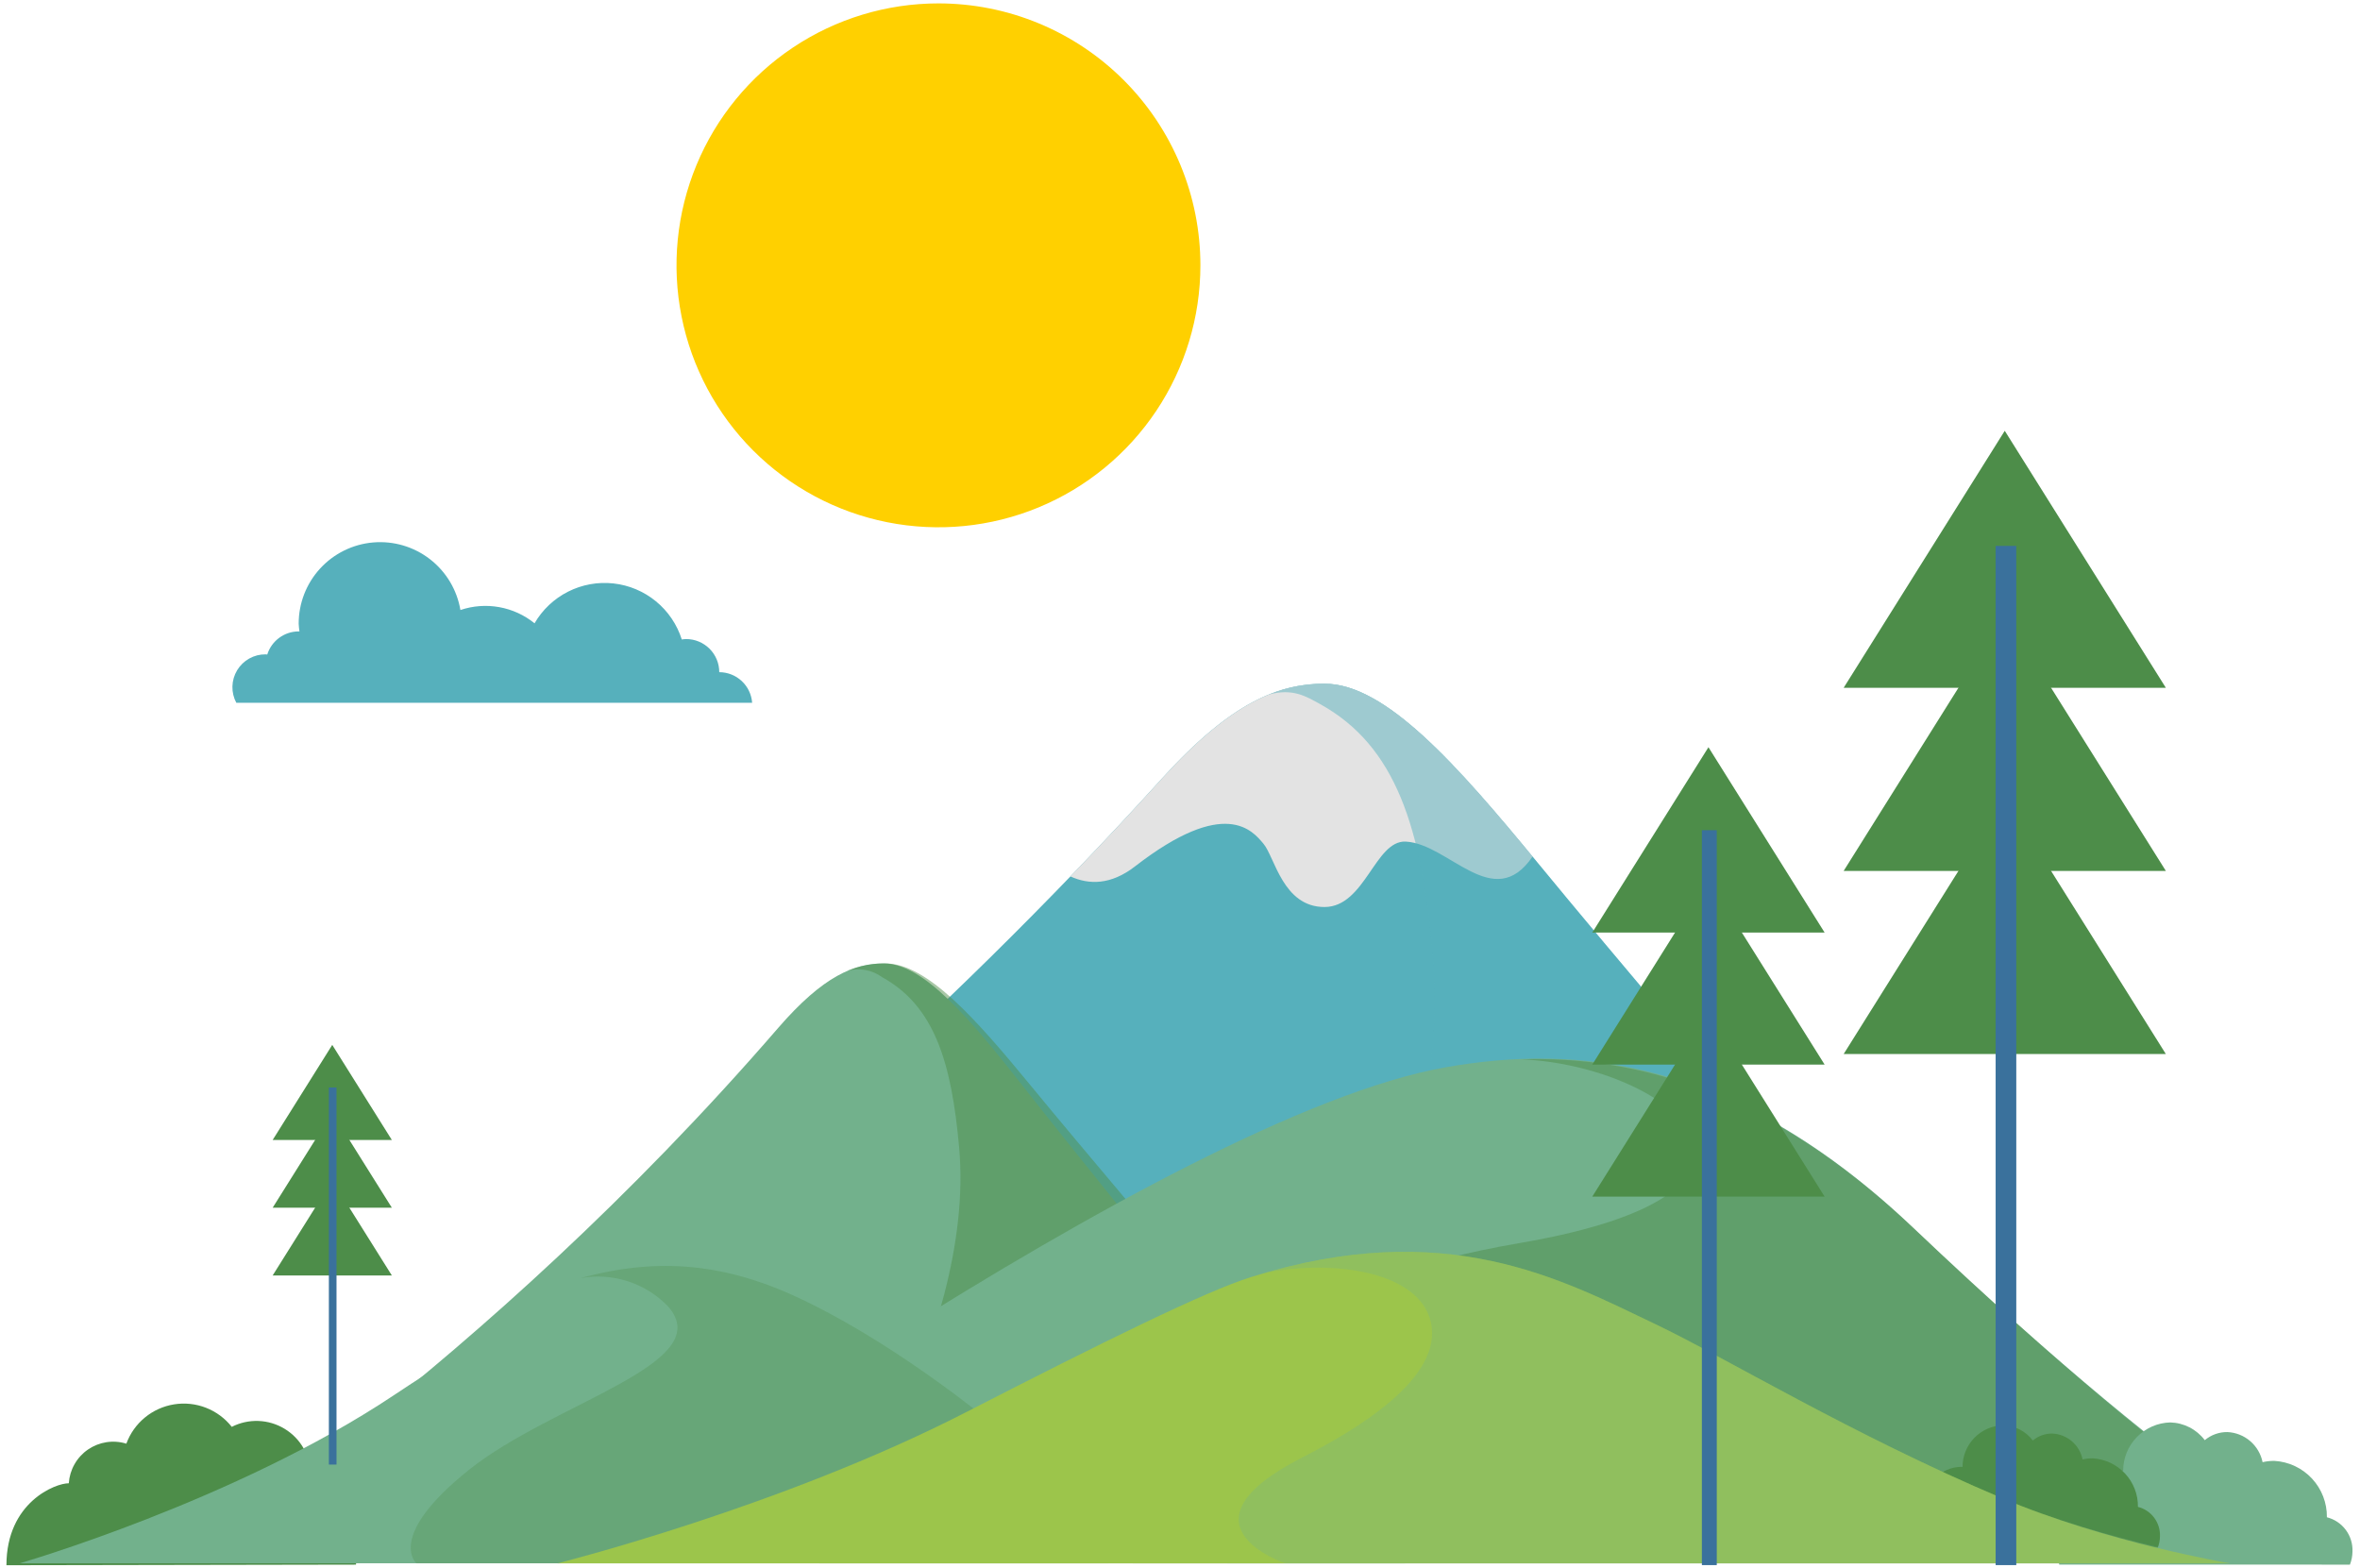 <svg width="286" height="190" viewBox="0 0 286 190" fill="none" xmlns="http://www.w3.org/2000/svg">
<path d="M91.149 85.164C91.075 84.157 90.623 83.216 89.885 82.529C89.146 81.842 88.174 81.459 87.165 81.458C87.165 80.93 87.061 80.408 86.86 79.921C86.658 79.434 86.362 78.991 85.989 78.618C85.616 78.246 85.173 77.95 84.686 77.748C84.199 77.546 83.677 77.443 83.149 77.443C82.973 77.448 82.798 77.466 82.624 77.496C82.05 75.683 80.962 74.076 79.491 72.87C78.021 71.664 76.232 70.911 74.341 70.703C72.451 70.495 70.541 70.841 68.844 71.699C67.146 72.556 65.734 73.889 64.78 75.534C63.54 74.53 62.066 73.856 60.495 73.575C58.924 73.293 57.308 73.414 55.796 73.925C55.384 71.483 54.068 69.286 52.111 67.769C50.154 66.252 47.697 65.526 45.23 65.736C42.762 65.945 40.464 67.075 38.791 68.9C37.117 70.726 36.191 73.114 36.196 75.59C36.212 75.903 36.243 76.214 36.29 76.524C36.259 76.524 36.23 76.517 36.198 76.517C35.348 76.518 34.52 76.79 33.835 77.294C33.15 77.797 32.643 78.506 32.388 79.317C32.317 79.317 32.252 79.297 32.18 79.297C31.489 79.292 30.808 79.467 30.205 79.804C29.602 80.142 29.097 80.631 28.739 81.222C28.382 81.814 28.185 82.488 28.166 83.179C28.148 83.87 28.31 84.554 28.636 85.164H91.149Z" fill="#56B0BC"/>
<path d="M43.28 182.862C43.28 180.422 39.915 178.033 37.659 178.702C37.646 177.582 37.348 176.484 36.792 175.512C36.236 174.539 35.442 173.725 34.483 173.145C33.525 172.565 32.435 172.24 31.316 172.199C30.196 172.159 29.085 172.404 28.087 172.913C27.271 171.878 26.193 171.08 24.965 170.601C23.737 170.121 22.403 169.978 21.102 170.186C19.8 170.393 18.577 170.944 17.559 171.782C16.542 172.62 15.765 173.713 15.311 174.951C14.533 174.711 13.71 174.65 12.905 174.773C12.1 174.896 11.333 175.2 10.662 175.661C9.991 176.123 9.433 176.731 9.031 177.44C8.628 178.148 8.392 178.938 8.338 179.751C6.753 179.729 0.78 182.027 0.78 189.684L43.145 189.61C43.169 189.435 43.28 183.043 43.28 182.862Z" fill="#4D8D49"/>
<path d="M27.647 189.45C27.647 189.45 85.33 155.572 140.825 94.336C149.264 85.024 155.041 82.854 160.508 82.854C167.89 82.854 176.491 92.565 186.478 104.723C203.197 125.076 258.187 189.45 258.187 189.45H27.647Z" fill="#56B0BC"/>
<path d="M137.545 104.997C148.48 96.522 151.793 100.664 153.126 102.263C154.493 103.903 155.482 109.917 160.507 109.917C165.428 109.917 166.634 101.817 170.349 101.989C175.57 102.238 181.01 110.737 185.723 103.805C176.056 92.08 167.702 82.854 160.508 82.854C155.041 82.854 149.264 85.024 140.825 94.336C137.126 98.417 133.424 102.374 129.719 106.209C131.98 107.238 134.634 107.252 137.545 104.997Z" fill="#E3E3E3"/>
<g style="mix-blend-mode:multiply" opacity="0.49">
<path d="M258.187 189.45C258.187 189.45 203.197 125.076 186.478 104.723C176.491 92.565 167.89 82.854 160.508 82.854C158.211 82.841 155.934 83.282 153.808 84.154C156.683 83.403 158.246 84.369 159.964 85.317C169.209 90.417 172.276 100.373 173.632 115.662C176.639 149.562 148.755 189.453 148.755 189.453L258.187 189.45Z" fill="#56B0BC"/>
</g>
<path d="M20.647 189.45C20.647 189.45 58.182 166.35 94.292 124.583C99.783 118.232 103.542 116.752 107.099 116.752C111.899 116.752 117.499 123.375 123.999 131.667C134.878 145.547 170.659 189.45 170.659 189.45H20.647Z" fill="#72B18C"/>
<g style="mix-blend-mode:multiply" opacity="0.49">
<path d="M173.9 189.45C173.9 189.45 136.4 145.55 125 131.667C118.189 123.375 112.323 116.752 107.289 116.752C105.722 116.742 104.168 117.043 102.718 117.637C103.433 117.446 104.181 117.418 104.908 117.555C105.635 117.693 106.322 117.992 106.918 118.43C113.224 121.909 115.318 128.698 116.24 139.13C118.291 162.249 99.274 189.455 99.274 189.455L173.9 189.45Z" fill="#4D8D49"/>
</g>
<path d="M67.56 189.45C67.56 189.45 141.326 135.27 175.26 129.327C190.868 126.594 210.022 128.027 231.892 148.827C267.87 183.045 283.279 189.449 283.279 189.449L67.56 189.45Z" fill="#72B18C"/>
<g style="mix-blend-mode:multiply" opacity="0.49">
<path d="M175.563 129.275L176.139 129.175C175.947 129.208 175.755 129.242 175.563 129.275Z" fill="#72B18C"/>
</g>
<g style="mix-blend-mode:multiply" opacity="0.49">
<path d="M184.335 128.374C202.161 129.118 221.351 144.289 184.102 150.651C133.896 159.225 137.277 189.451 137.277 189.451H283.277C283.277 189.451 270.599 185.508 231.89 148.829C214.075 131.949 197.986 127.961 184.335 128.374Z" fill="#4D8D49"/>
</g>
<path d="M284.78 189.611C284.976 189.108 285.081 188.574 285.088 188.034C285.129 187.089 284.842 186.16 284.278 185.401C283.713 184.643 282.905 184.102 281.988 183.87C282.011 182.13 281.363 180.449 280.177 179.176C278.991 177.903 277.36 177.137 275.623 177.037C275.142 177.032 274.662 177.085 274.194 177.195C273.992 176.199 273.463 175.298 272.691 174.637C271.919 173.976 270.948 173.592 269.932 173.546C268.93 173.535 267.957 173.883 267.189 174.526C266.697 173.876 266.064 173.345 265.338 172.972C264.612 172.6 263.812 172.397 262.996 172.377C261.469 172.42 260.019 173.058 258.954 174.154C257.89 175.25 257.295 176.718 257.296 178.246C257.215 178.246 257.134 178.231 257.052 178.229C255.632 178.271 254.287 178.874 253.312 179.907C252.337 180.94 251.812 182.318 251.852 183.738C251.852 183.871 251.852 183.999 251.866 184.129C251.117 184.539 250.493 185.143 250.059 185.878C249.625 186.614 249.398 187.452 249.401 188.306C249.396 188.744 249.448 189.181 249.555 189.606L284.78 189.611Z" fill="#72B18C"/>
<path d="M261.493 187.553C261.662 187.12 261.752 186.66 261.758 186.195C261.793 185.382 261.546 184.582 261.06 183.929C260.574 183.276 259.878 182.811 259.089 182.611C259.109 181.114 258.55 179.666 257.529 178.571C256.508 177.475 255.104 176.815 253.609 176.729C253.196 176.725 252.783 176.77 252.38 176.865C252.206 176.007 251.751 175.232 251.086 174.663C250.421 174.094 249.585 173.763 248.711 173.724C247.849 173.715 247.011 174.014 246.35 174.568C245.926 174.008 245.382 173.551 244.757 173.23C244.132 172.91 243.442 172.735 242.74 172.718C241.426 172.756 240.178 173.305 239.262 174.248C238.346 175.191 237.834 176.455 237.835 177.77C237.764 177.77 237.694 177.757 237.624 177.756C236.403 177.792 235.245 178.312 234.407 179.202C233.568 180.091 233.116 181.276 233.151 182.498C233.151 182.612 233.151 182.722 233.163 182.834C232.518 183.187 231.98 183.708 231.607 184.342C231.233 184.976 231.038 185.698 231.041 186.434C231.038 186.812 231.082 187.19 231.174 187.557L261.493 187.553Z" fill="#4D8D49"/>
<path d="M63.985 185.095C63.985 184.474 64.153 183.865 64.471 183.332C64.789 182.799 65.246 182.362 65.792 182.068C66.339 181.773 66.954 181.632 67.575 181.66C68.195 181.687 68.796 181.882 69.314 182.223C69.137 181.847 68.884 181.511 68.572 181.236C68.259 180.962 67.894 180.754 67.498 180.626C67.102 180.497 66.685 180.452 66.27 180.491C65.856 180.531 65.455 180.655 65.09 180.855C64.726 181.056 64.407 181.329 64.152 181.658C63.897 181.987 63.712 182.364 63.609 182.767C63.506 183.17 63.486 183.59 63.551 184.001C63.617 184.412 63.765 184.805 63.988 185.156C63.988 185.135 63.985 185.111 63.985 185.095Z" fill="#4D8D49"/>
<path d="M60.006 187.668C60.006 187.225 60.126 186.791 60.353 186.411C60.58 186.031 60.905 185.72 61.295 185.51C61.685 185.3 62.124 185.199 62.566 185.218C63.008 185.238 63.437 185.377 63.806 185.62C63.679 185.352 63.499 185.112 63.276 184.917C63.053 184.721 62.793 184.573 62.511 184.481C62.229 184.39 61.931 184.358 61.635 184.386C61.34 184.414 61.054 184.502 60.794 184.645C60.534 184.788 60.306 184.983 60.125 185.218C59.943 185.452 59.811 185.721 59.737 186.008C59.663 186.296 59.649 186.595 59.696 186.888C59.742 187.181 59.848 187.461 60.006 187.712C60.008 187.697 60.006 187.684 60.006 187.668Z" fill="#4D8D49"/>
<path d="M145.472 32.155C145.472 38.433 143.61 44.571 140.122 49.791C136.634 55.011 131.676 59.08 125.876 61.483C120.075 63.885 113.693 64.514 107.535 63.289C101.377 62.064 95.721 59.041 91.281 54.601C86.842 50.161 83.819 44.505 82.594 38.347C81.369 32.189 81.998 25.807 84.401 20.006C86.804 14.206 90.873 9.248 96.093 5.76C101.313 2.272 107.451 0.411 113.729 0.411C117.898 0.411 122.026 1.232 125.877 2.827C129.729 4.422 133.228 6.76 136.176 9.708C139.124 12.656 141.462 16.155 143.057 20.007C144.652 23.858 145.473 27.986 145.472 32.155Z" fill="#FFD000"/>
<path d="M136.009 189.45H2.389C2.389 189.45 28.534 181.874 47.675 169.116C71.212 153.428 84.435 149.348 100.653 157.516C117.138 165.816 133.089 182.011 133.089 182.011L136.009 189.453" fill="#72B18C"/>
<g style="mix-blend-mode:multiply" opacity="0.3">
<path d="M131.28 182.011C131.28 182.011 114.561 165.811 97.28 157.516C88.113 153.116 79.855 152.277 70.326 154.897C72.241 154.543 74.214 154.67 76.068 155.265C77.922 155.86 79.599 156.906 80.95 158.308C87.095 165.242 67.075 169.927 56.823 178.128C46.682 186.242 50.467 189.453 50.467 189.453H134.337L131.28 182.011Z" fill="#4D8D49"/>
</g>
<path d="M242.58 181.542C224.48 173.887 208.955 164.452 200.659 160.493C189.205 155.025 175.231 147.37 151.635 154.752C146.08 156.489 133.535 162.679 117.044 171.152C94.682 182.642 67.561 189.452 67.561 189.452H270.232C270.232 189.452 255.334 186.937 242.58 181.542Z" fill="#9CC54B"/>
<g style="mix-blend-mode:multiply" opacity="0.29">
<path d="M242.58 181.542C224.48 173.887 208.955 164.452 200.659 160.493C189.482 155.157 175.901 147.747 153.328 154.249C161.944 152.564 172.028 154.205 173.398 160.219C174.962 167.061 164.13 173.394 157.821 176.619C141.785 184.819 155.759 189.448 155.759 189.448H271.225C271.225 189.448 255.334 186.937 242.58 181.542Z" fill="#72B18C"/>
</g>
<path d="M33.042 138.149L40.265 126.625L47.488 138.149H33.042Z" fill="#4D8D49"/>
<path d="M33.042 146.359L40.265 134.835L47.488 146.359H33.042Z" fill="#4D8D49"/>
<path d="M33.042 154.569L40.265 143.045L47.488 154.569H33.042Z" fill="#4D8D49"/>
<path d="M40.781 131.786H39.856V177.483H40.781V131.786Z" fill="#3A719C"/>
<path d="M192.964 113.011L207.041 90.551L221.118 113.011H192.964Z" fill="#4D8D49"/>
<path d="M192.964 129.011L207.041 106.552L221.118 129.011H192.964Z" fill="#4D8D49"/>
<path d="M192.964 145.011L207.041 122.552L221.118 145.011H192.964Z" fill="#4D8D49"/>
<path d="M208.049 100.609H206.245V189.668H208.049V100.609Z" fill="#3A719C"/>
<path d="M223.426 83.351L242.949 52.204L262.472 83.351H223.426Z" fill="#4D8D49"/>
<path d="M223.426 105.542L242.949 74.394L262.472 105.542H223.426Z" fill="#4D8D49"/>
<path d="M223.426 127.734L242.949 96.586L262.472 127.734H223.426Z" fill="#4D8D49"/>
<path d="M244.346 66.154H241.845V189.668H244.346V66.154Z" fill="#3A719C"/>
</svg>
